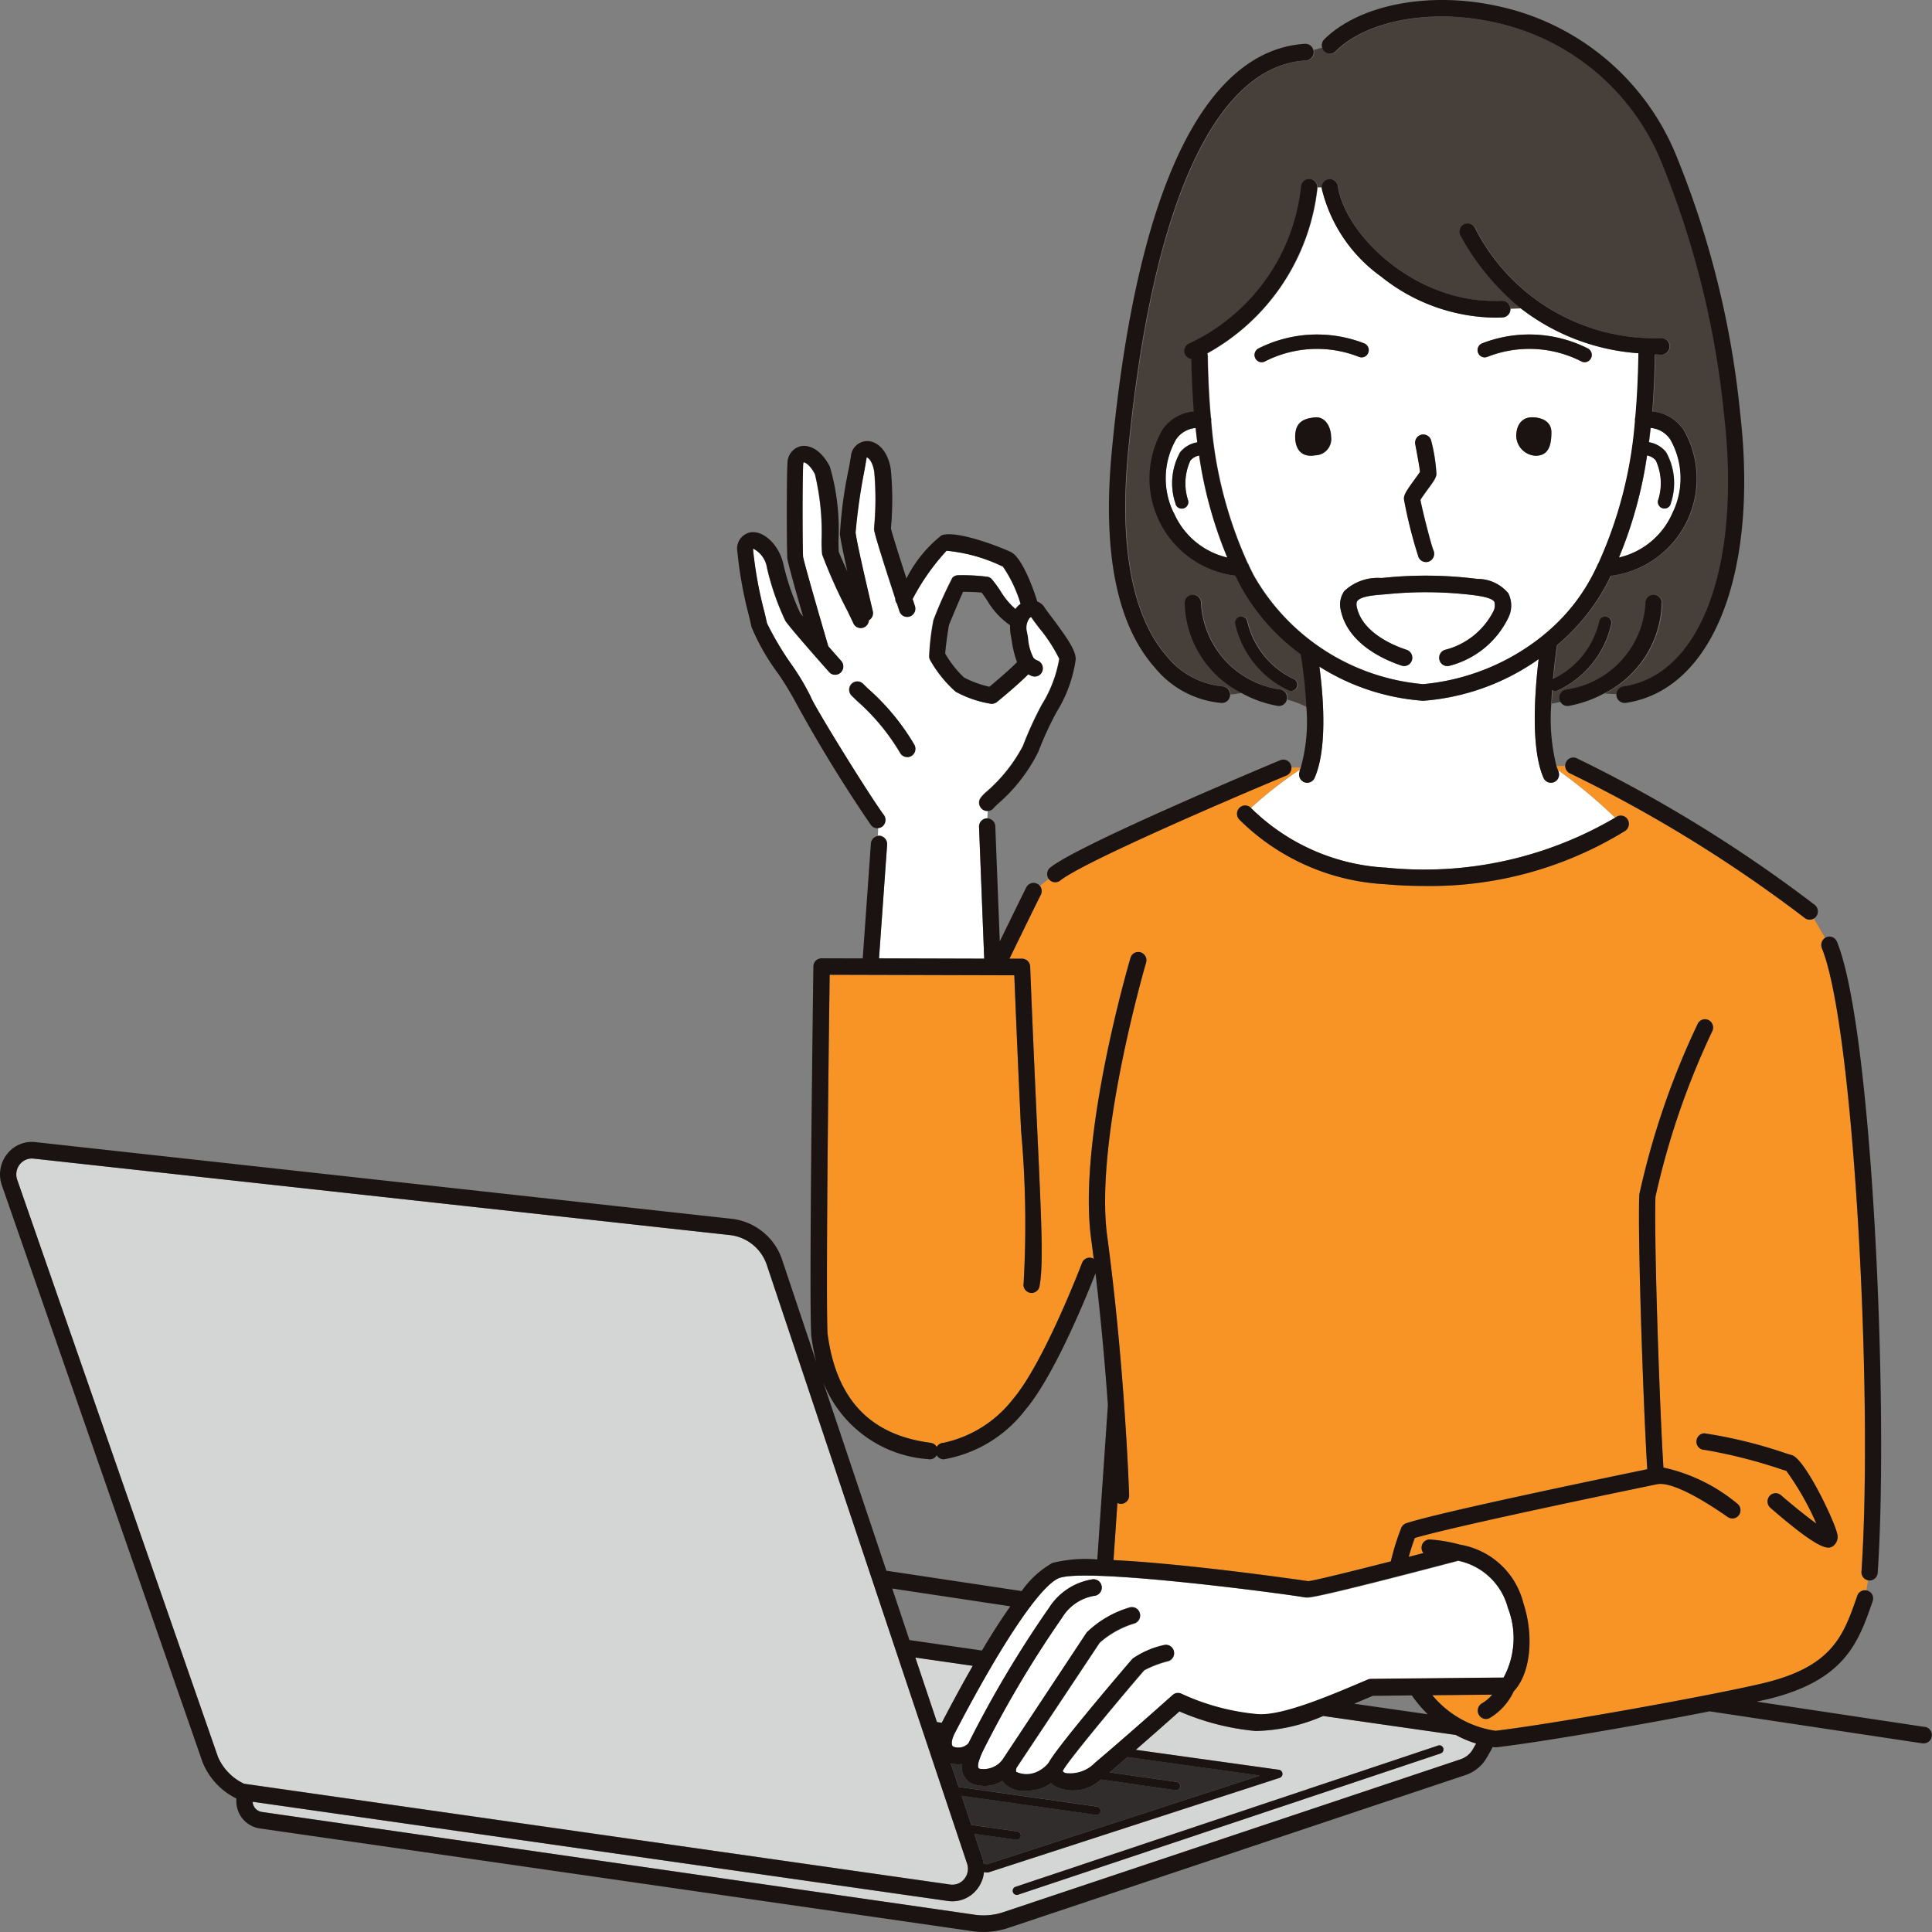 <svg id="グループ_441815" data-name="グループ 441815" xmlns="http://www.w3.org/2000/svg" xmlns:xlink="http://www.w3.org/1999/xlink" width="90" height="90" viewBox="0 0 90 90">
  <rect x="0" y="0" width="90" height="90" fill="#808080" stroke="none"/>
  <defs>
    <style>
      .cls-1 {
        fill: none;
      }

      .cls-2 {
        clip-path: url(#clip-path);
      }

      .cls-3 {
        fill: #f3ada9;
      }

      .cls-4 {
        fill: #f89325;
      }

      .cls-5 {
        fill: #473f39;
      }

      .cls-6 {
        fill: #fff;
      }

      .cls-7 {
        fill: #d4d5d5;
      }

      .cls-8 {
        fill: #302d2c;
      }

      .cls-9 {
        fill: #1a1311;
      }
    </style>
    <clipPath id="clip-path">
      <rect id="長方形_5371" data-name="長方形 5371" class="cls-1" width="90" height="90"/>
    </clipPath>
  </defs>
  <g id="グループ_441814" data-name="グループ 441814" class="cls-2">
    <path id="パス_209533" data-name="パス 209533" class="cls-3" d="M321.685,380.936l-.034,0,.034.005Z" transform="translate(-260.701 -307.277)"/>
    <path id="パス_209534" data-name="パス 209534" class="cls-4" d="M213.228,190.529c-.093.175-.7,1.417-1.454,2.966l.586,0a.382.382,0,0,1,.377.371c.125,3.142.238,5.613.33,7.6.2,4.441.289,6.279.107,7.285a.38.38,0,0,1-.442.31.386.386,0,0,1-.3-.451,48.291,48.291,0,0,0-.119-7.108c-.088-1.908-.2-4.264-.315-7.233l-8.6-.024c-.087,6.54-.18,16.142-.091,16.784.421,3.019,1.992,4.661,4.8,5.02a.334.334,0,0,0,.6,0,5.572,5.572,0,0,0,3.215-2.019c1.453-1.7,3.211-6.31,3.228-6.357a.377.377,0,0,1,.49-.221.363.363,0,0,1,.055.029q-.059-.478-.124-.962c-.621-4.645,1.736-12.717,1.837-13.058a.377.377,0,0,1,.472-.259.388.388,0,0,1,.254.482c-.024.082-2.41,8.253-1.812,12.731.385,2.884.632,5.653.787,7.812,0,.006,0,.012,0,.018.181,2.532.235,4.22.236,4.25a.384.384,0,0,1-.367.4h-.012a.368.368,0,0,1-.167-.041l-.182,2.66c3.368.167,8.41.882,9.071.983.29-.029,2.008-.453,3.847-.923a11.514,11.514,0,0,1,.482-1.55.384.384,0,0,1,.234-.225c1.491-.5,9.477-2.156,11.23-2.517-.159-2.407-.45-10.5-.374-12.758a.4.4,0,0,1,.009-.071,36.772,36.772,0,0,1,2.723-7.936.375.375,0,0,1,.515-.15.391.391,0,0,1,.147.526,36.359,36.359,0,0,0-2.638,7.7c-.071,2.284.214,10.2.372,12.609a8.094,8.094,0,0,1,3.423,1.668.392.392,0,0,1,.1.538.374.374,0,0,1-.527.1c-2.114-1.471-2.961-1.59-3.278-1.53-.09.019-9.278,1.9-11.3,2.507q-.164.442-.284.879l.685-.177a.39.39,0,0,1-.085-.293.379.379,0,0,1,.422-.337,7.11,7.11,0,0,1,1.374.24,3.659,3.659,0,0,1,2.945,2.723c.515,1.563.321,3.3-.444,4.1a2.848,2.848,0,0,1-1.116,1.246.369.369,0,0,1-.186.05.377.377,0,0,1-.33-.2.391.391,0,0,1,.143-.527,1.78,1.78,0,0,0,.479-.406l-2.788.027a4.7,4.7,0,0,0,2.945,1.657c2.909-.351,10.089-1.651,12.449-2.212,3.253-.773,3.757-2.222,4.394-4.055l.008-.023a.377.377,0,0,1,.424-.25l.082-.466a.384.384,0,0,1-.311-.405c.551-8.158-.36-25.457-1.846-29.042a.389.389,0,0,1,.156-.481l-.526-.9a.365.365,0,0,1-.416-.018,64.428,64.428,0,0,0-10.933-6.74.387.387,0,0,1-.233-.354l-.411,0q.032.1.07.191a23.756,23.756,0,0,1,2.662,2.218l.055-.034a.374.374,0,0,1,.525.113.391.391,0,0,1-.11.535,17.3,17.3,0,0,1-9.389,2.567c-.594,0-1.189-.026-1.783-.08a10.41,10.41,0,0,1-6.8-3.009.392.392,0,0,1,0-.547.373.373,0,0,1,.536,0l0,0a18.647,18.647,0,0,1,2.31-1.8c.011-.026.022-.052.032-.079l-.451,0a.387.387,0,0,1-.235.361c-3.2,1.333-9.513,4.071-10.532,4.888a.373.373,0,0,1-.532-.065l0,0-.414.325a.393.393,0,0,1,.034.419m34.989,26.1c.617.174,2,3.1,2.108,3.645a.533.533,0,0,1-.146.558.366.366,0,0,1-.254.107c-.3,0-.949-.331-2.706-1.856a.392.392,0,0,1-.043-.545.374.374,0,0,1,.534-.044c.548.475,1.188.991,1.649,1.322a13.057,13.057,0,0,0-1.4-2.457l-.184-.054a23.666,23.666,0,0,0-3.614-.92h-.011a.387.387,0,0,1-.011-.773,21.851,21.851,0,0,1,3.844.949l.232.067" transform="translate(-164.748 -148.841)"/>
    <path id="パス_209535" data-name="パス 209535" class="cls-5" d="M281.955,30.4c-.064-.121-.122-.244-.182-.366a4.563,4.563,0,0,1-3.391-6.811,1.974,1.974,0,0,1,1.453-.844c-.066-.836-.1-1.652-.114-2.438a.376.376,0,0,1-.3-.234.389.389,0,0,1,.21-.5,9.122,9.122,0,0,0,5.2-7.291.378.378,0,0,1,.756.026h.2a.378.378,0,0,1,.752-.057c.334,2.291,3.681,5.54,7.635,5.343a.382.382,0,0,1,.4.367s0,.005,0,.008c.138,0,.307-.012.492-.021a11.439,11.439,0,0,1-2.8-3.381.391.391,0,0,1,.138-.528.375.375,0,0,1,.518.141,9.389,9.389,0,0,0,8.712,5.151.387.387,0,0,1-.01.773h-.01c-.1,0-.2-.007-.3-.012-.015.855-.048,1.745-.12,2.658a1.974,1.974,0,0,1,1.455.844,4.563,4.563,0,0,1-3.391,6.811c-.06.122-.118.245-.182.366a9.6,9.6,0,0,1-2.32,2.864c-.037.25-.121.842-.187,1.575a3.973,3.973,0,0,0,2.155-2.68.285.285,0,0,1,.338-.223.29.29,0,0,1,.218.344,4.5,4.5,0,0,1-2.479,3.088.278.278,0,0,1-.273-.018c-.014.206-.027.417-.036.632.151-.023.293-.05.425-.08a.389.389,0,0,1,.266-.572,4.3,4.3,0,0,0,3.7-4.035.379.379,0,1,1,.758,0,4.838,4.838,0,0,1-2.684,4.219l.572.032a.384.384,0,0,1,.324-.361c3.61-.533,5.5-5.605,4.692-12.622a42.1,42.1,0,0,0-2.869-11.671,10.848,10.848,0,0,0-7.918-6.659c-2.919-.621-5.858-.074-7.312,1.365a.373.373,0,0,1-.536-.009.383.383,0,0,1-.092-.168l-.407.113a.409.409,0,0,1,.013.079.384.384,0,0,1-.356.409c-4.248.252-7.193,6.739-8.292,18.266-.531,5.572.693,8.243,1.814,9.5a3.782,3.782,0,0,0,2.561,1.39.382.382,0,0,1,.378.382,4.667,4.667,0,0,0,.521-.076,4.828,4.828,0,0,1-2.632-4.192.379.379,0,1,1,.758,0,4.3,4.3,0,0,0,3.7,4.035.386.386,0,0,1,.31.446c0,.009,0,.017-.006.025a5.048,5.048,0,0,1,.929.359,22.186,22.186,0,0,0-.264-2.468,9.749,9.749,0,0,1-2.862-3.293m2.652,4.829a.284.284,0,0,1-.257.167.28.28,0,0,1-.121-.027,4.5,4.5,0,0,1-2.479-3.088.29.29,0,0,1,.218-.344.285.285,0,0,1,.337.223,3.976,3.976,0,0,0,2.165,2.685.292.292,0,0,1,.136.386" transform="translate(-224.206 -3.212)"/>
    <path id="パス_209536" data-name="パス 209536" class="cls-6" d="M310.6,51.2q-.19.01-.38.01a8.639,8.639,0,0,1-5.293-1.921,7.053,7.053,0,0,1-2.75-4.09.413.413,0,0,1,0-.057h-.2c0,.009,0,.017,0,.026a10.047,10.047,0,0,1-5.129,7.706.368.368,0,0,1,.02.108c.017.92.056,1.886.145,2.875a.391.391,0,0,1,.016.172v0a19.745,19.745,0,0,0,1.7,6.616.387.387,0,0,1,.061.122c.075.156.15.312.232.467a10.094,10.094,0,0,0,7.883,5.048,10.414,10.414,0,0,0,5.6-2.277.393.393,0,0,1,.063-.054,8.873,8.873,0,0,0,2.217-2.717c.081-.155.157-.311.232-.468a.384.384,0,0,1,.06-.12,19.814,19.814,0,0,0,1.7-6.621h0a.394.394,0,0,1,.015-.169c.093-1.028.132-2.032.147-2.989a10.127,10.127,0,0,1-5.482-2.089c-.185.009-.353.016-.492.021a.383.383,0,0,1-.359.4m-4.112,7.563c.085-.116.205-.281.261-.371-.024-.209-.127-.789-.22-1.277a.387.387,0,0,1,.3-.454.38.38,0,0,1,.445.305,7.789,7.789,0,0,1,.238,1.535c-.015.168-.118.317-.415.724-.1.141-.265.363-.33.476.073.416.494,2.088.608,2.353a.39.39,0,0,1-.194.51.37.37,0,0,1-.153.033.379.379,0,0,1-.347-.231,21.131,21.131,0,0,1-.681-2.71c0-.2.127-.4.489-.892m-6.957-5.517a.324.324,0,0,1-.158.041.33.33,0,0,1-.292-.177.342.342,0,0,1,.133-.459,6.051,6.051,0,0,1,4.947-.237.341.341,0,0,1,.17.446.329.329,0,0,1-.437.173,5.335,5.335,0,0,0-4.363.212m2.333,4.379c-.686.122-.961-.35-.926-.96s.429-.763.926-.807.738.5.738.88a.761.761,0,0,1-.738.887m9.015,7.518a4.21,4.21,0,0,1-2.747,2.279.378.378,0,0,1-.477-.249.388.388,0,0,1,.244-.487,3.49,3.49,0,0,0,2.267-1.807.583.583,0,0,0,.039-.433c-.111-.188-.675-.266-.887-.3a18.232,18.232,0,0,0-4.134-.054l-.193.016c-.376.03-1,.078-1.166.3-.017.023-.067.091-.025.287.256,1.189,1.708,1.787,2.321,1.988a.388.388,0,0,1,.244.487.38.38,0,0,1-.361.268.369.369,0,0,1-.116-.019c-.737-.242-2.488-.977-2.829-2.558a1.1,1.1,0,0,1,.157-.914,2.265,2.265,0,0,1,1.716-.609l.184-.015a18.993,18.993,0,0,1,4.3.058,1.862,1.862,0,0,1,1.433.663,1.264,1.264,0,0,1,.025,1.1m1.247-7.5a.95.95,0,0,1-.892-.915c0-.543.282-.8.563-.858s1.073,0,1.073.683-.176,1.094-.743,1.09m2.45-4.993a.342.342,0,0,1,.133.459.33.33,0,0,1-.292.177.324.324,0,0,1-.158-.041,5.335,5.335,0,0,0-4.363-.212.329.329,0,0,1-.437-.173.341.341,0,0,1,.17-.446,6.049,6.049,0,0,1,4.947.237" transform="translate(-240.597 -36.412)"/>
    <path id="パス_209537" data-name="パス 209537" class="cls-6" d="M287.754,104.634a2.541,2.541,0,0,0-.1,1.867.309.309,0,0,1-.239.363.281.281,0,0,1-.059.006.3.3,0,0,1-.3-.25,2.959,2.959,0,0,1,.221-2.375,1.3,1.3,0,0,1,.8-.464q-.043-.335-.077-.667a1.221,1.221,0,0,0-.917.538,3.658,3.658,0,0,0-.114,3.4,3.605,3.605,0,0,0,2.5,2.1,19.676,19.676,0,0,1-1.311-4.752.687.687,0,0,0-.413.238" transform="translate(-232.304 -83.177)"/>
    <path id="パス_209538" data-name="パス 209538" class="cls-6" d="M400.545,107.054a3.658,3.658,0,0,0-.114-3.4,1.221,1.221,0,0,0-.918-.538q-.035.332-.078.666a1.3,1.3,0,0,1,.8.464,2.961,2.961,0,0,1,.221,2.375.3.3,0,0,1-.3.25.282.282,0,0,1-.059-.006.309.309,0,0,1-.239-.363,2.542,2.542,0,0,0-.1-1.867.689.689,0,0,0-.415-.238,19.734,19.734,0,0,1-1.309,4.753,3.605,3.605,0,0,0,2.505-2.1" transform="translate(-322.614 -83.178)"/>
    <path id="パス_209539" data-name="パス 209539" class="cls-6" d="M321.647,164.529a.37.37,0,0,1-.155.034.379.379,0,0,1-.346-.229c-.613-1.393-.4-4.11-.226-5.53a10.7,10.7,0,0,1-5.377,1.94,10.44,10.44,0,0,1-4.837-1.591c.173,1.3.391,3.788-.222,5.181a.379.379,0,0,1-.346.229.37.37,0,0,1-.155-.034.39.39,0,0,1-.19-.511c.011-.025.021-.052.031-.079a18.651,18.651,0,0,0-2.31,1.8,9.69,9.69,0,0,0,6.33,2.784,17.562,17.562,0,0,0,10.636-2.33,23.773,23.773,0,0,0-2.662-2.218c.006.016.012.033.019.048a.39.39,0,0,1-.19.511" transform="translate(-249.242 -128.099)"/>
    <path id="パス_209540" data-name="パス 209540" class="cls-7" d="M226.253,402.379q.766-1.469,1.445-2.654l-2.676-.384,1.006,3.006Z" transform="translate(-182.382 -322.128)"/>
    <path id="パス_209541" data-name="パス 209541" class="cls-7" d="M111.978,412.53a8.274,8.274,0,0,1-3.149.7,11.649,11.649,0,0,1-3.547-.912c-.355.316-1.171,1.04-2.032,1.789l6.667.93a.194.194,0,0,1,.032.376l-13.553,4.4a.183.183,0,0,1-.058.009l-.023,0-.139-.017a1.52,1.52,0,0,1-.347.827,1.46,1.46,0,0,1-1.124.531,1.5,1.5,0,0,1-.247-.021l-32.351-4.617a.506.506,0,0,0,.426.475l33.126,4.776a2.905,2.905,0,0,0,1.413-.105l21.308-7.124a1.039,1.039,0,0,0,.573-.472l.151-.264a5.2,5.2,0,0,1-.951-.4Zm5.476,1.744-19.687,6.582a.185.185,0,0,1-.059.01.19.19,0,0,1-.18-.133.194.194,0,0,1,.121-.244l19.687-6.582a.189.189,0,0,1,.239.123.194.194,0,0,1-.121.244" transform="translate(-50.34 -332.592)"/>
    <path id="パス_209542" data-name="パス 209542" class="cls-8" d="M236.8,427.162l-.026,0-1.956-.278.384,1.149a1.559,1.559,0,0,1,.058.25l.155.019,12.713-4.131-6.171-.86c-.284.246-.566.488-.831.713l3.127.445a.193.193,0,0,1,.162.218.191.191,0,0,1-.188.167l-.026,0-3.484-.5a1.887,1.887,0,0,1-2.2.281.926.926,0,0,1-.12-.111,1.742,1.742,0,0,1-.556.274,2.756,2.756,0,0,1-.665.087,1.253,1.253,0,0,1-.939-.335.838.838,0,0,1-.1-.133,1.6,1.6,0,0,1-1.432.124.9.9,0,0,1-.466-.907,1.288,1.288,0,0,1-.516-.033l.369,1.1,6.45.918a.193.193,0,0,1,.161.218.191.191,0,0,1-.187.167l-.026,0-6.26-.891.454,1.358,2.146.305a.194.194,0,0,1-.026.385" transform="translate(-189.432 -341.461)"/>
    <path id="パス_209543" data-name="パス 209543" class="cls-6" d="M191.4,128.234l-.378,5.3,4.9.014-.24-6.137a.383.383,0,0,1,.363-.4h.024l.019-.341c-.011,0-.022,0-.033,0a.37.37,0,0,1-.195-.055.391.391,0,0,1-.13-.531,1.663,1.663,0,0,1,.287-.307,7.371,7.371,0,0,0,1.7-2.133,16.531,16.531,0,0,1,.883-1.931,5.9,5.9,0,0,0,.81-2.131,7.372,7.372,0,0,0-.947-1.45c-.158-.209-.285-.377-.365-.5a.24.24,0,0,0-.093.075.77.77,0,0,0-.1.64l.045.254a2.387,2.387,0,0,0,.253.93l.011.013a.481.481,0,0,0,.191.12.389.389,0,0,1,.212.5.376.376,0,0,1-.492.216,1.563,1.563,0,0,1-.162-.078c-.489.494-1.342,1.194-1.457,1.288a.374.374,0,0,1-.237.085l-.041,0a5.06,5.06,0,0,1-1.549-.511l-.048-.023a.405.405,0,0,1-.049-.028,5.762,5.762,0,0,1-1.18-1.461.392.392,0,0,1-.052-.157,11.109,11.109,0,0,1,.2-1.714,18.921,18.921,0,0,1,.885-1.979.375.375,0,0,1,.265-.114,9.469,9.469,0,0,1,1.376.073.379.379,0,0,1,.2.122,5.75,5.75,0,0,1,.4.55,3.54,3.54,0,0,0,.691.829,1.069,1.069,0,0,1,.241-.24,6.139,6.139,0,0,0-.82-1.733,7.618,7.618,0,0,0-2.631-.742,10.457,10.457,0,0,0-1.58,2.247l.107.326a.389.389,0,0,1-.238.49.377.377,0,0,1-.48-.243l-.117-.355a.392.392,0,0,1-.078-.238c-.425-1.3-.965-2.976-.985-3.207a.4.4,0,0,1,0-.057l.006-.107a14.243,14.243,0,0,0,0-2.536c-.079-.507-.293-.664-.353-.667,0,0-.007.02-.011.05-.012.084-.047.283-.093.547a27.225,27.225,0,0,0-.413,2.895c.032.364.5,2.393.8,3.668a.39.39,0,0,1-.182.428.385.385,0,0,1-.257.341.377.377,0,0,1-.473-.223c-.022-.05-.116-.246-.244-.515a23.68,23.68,0,0,1-1.2-2.667,5.656,5.656,0,0,1-.026-.649,11.6,11.6,0,0,0-.31-3.094c-.219-.424-.453-.551-.529-.554a.259.259,0,0,0-.019.088c-.044.605-.032,4.021-.009,4.3.036.248.731,2.663,1.177,4.181.333.38.6.675.6.683a.392.392,0,0,1-.026.546.373.373,0,0,1-.535-.027c-.067-.076-1.653-1.859-2.01-2.345a.39.39,0,0,1-.037-.062,12.126,12.126,0,0,1-.845-2.443,1.208,1.208,0,0,0-.647-.9.535.535,0,0,0,0,.093,18.7,18.7,0,0,0,.523,2.855c.048.2.09.383.122.529a14.05,14.05,0,0,0,1.123,1.894,11.019,11.019,0,0,1,.913,1.528c.148.421,2.726,4.591,3.406,5.508a.392.392,0,0,1-.073.542.37.37,0,0,1-.2.073l.022.044-.017.3a.4.4,0,0,1,.068,0,.384.384,0,0,1,.351.414m-1.424-6.707-.225-.219a.392.392,0,0,1-.011-.547.374.374,0,0,1,.536-.012l.223.218a10.659,10.659,0,0,1,2.172,2.63.391.391,0,0,1-.155.524.37.37,0,0,1-.179.046.378.378,0,0,1-.334-.2,10.074,10.074,0,0,0-2.027-2.436" transform="translate(-150.075 -88.896)"/>
    <path id="パス_209544" data-name="パス 209544" class="cls-6" d="M238.955,376.871c-.873.374-2.677,3.062-4.825,7.19-.165.317-.2.572-.092.651a.647.647,0,0,0,.713-.151,51.316,51.316,0,0,1,3.758-6.316,2.937,2.937,0,0,1,2.023-1.323.381.381,0,0,1,.427.331.385.385,0,0,1-.324.435,2.164,2.164,0,0,0-1.525,1.029,50.572,50.572,0,0,0-3.7,6.235,4.391,4.391,0,0,0-.164.413c-.031.1-.091.325.01.378a1.1,1.1,0,0,0,1.082-.418l3.916-5.892.018-.025a4.836,4.836,0,0,1,1.989-1.158.377.377,0,0,1,.477.25.388.388,0,0,1-.245.486,4.316,4.316,0,0,0-1.622.9l-3.877,5.833c-.023.093-.025.167,0,.193a1.163,1.163,0,0,0,.865.031,1.447,1.447,0,0,0,.635-.461c.449-.827,3.876-4.812,3.909-4.849a4.1,4.1,0,0,1,1.455-.632.378.378,0,0,1,.466.27.387.387,0,0,1-.265.475,4.88,4.88,0,0,0-1.111.423c-.272.3-3.579,4.211-3.791,4.682h0v0a.073.073,0,0,0-.007.026.255.255,0,0,0,.155.088,1.61,1.61,0,0,0,1.351-.484c1.459-1.231,3.592-3.136,3.614-3.155a.374.374,0,0,1,.42-.055,10.707,10.707,0,0,0,3.51.944c1.118.108,3.348-.841,4.825-1.466l.342-.145a.375.375,0,0,1,.14-.029c1.513-.019,5.348-.054,6.18-.061a3.873,3.873,0,0,0,.2-3.246,3.026,3.026,0,0,0-2.317-2.2c-6.723,1.769-6.977,1.724-7.075,1.707l-.017,0c-.731-.142-10.3-1.421-11.523-.9" transform="translate(-189.639 -303.351)"/>
    <path id="パス_209545" data-name="パス 209545" class="cls-7" d="M47.485,312.935a.715.715,0,0,0,.674-.25.748.748,0,0,0,.137-.718l-9.32-27.859a2.06,2.06,0,0,0-1.673-1.418L4.841,279.126a.766.766,0,0,0-.108-.008.716.716,0,0,0-.565.271.75.75,0,0,0-.124.715L13.4,307a2.467,2.467,0,0,0,1.215,1.242l32.858,4.689.011,0" transform="translate(-3.244 -225.15)"/>
    <path id="パス_209546" data-name="パス 209546" class="cls-9" d="M311.068,196.945a9.692,9.692,0,0,1-6.33-2.784l0,0a.373.373,0,0,0-.536,0,.392.392,0,0,0,0,.547,10.409,10.409,0,0,0,6.8,3.009c.594.054,1.19.08,1.784.08a17.3,17.3,0,0,0,9.389-2.567.392.392,0,0,0,.11-.535.375.375,0,0,0-.525-.113l-.055.034a17.562,17.562,0,0,1-10.636,2.33" transform="translate(-246.466 -156.526)"/>
    <path id="パス_209547" data-name="パス 209547" class="cls-9" d="M346.15,110.62a.371.371,0,0,0,.153-.033.39.39,0,0,0,.194-.51c-.114-.265-.535-1.938-.608-2.353.065-.112.227-.335.33-.476.3-.406.4-.555.415-.724a7.786,7.786,0,0,0-.238-1.535.38.38,0,0,0-.445-.305.386.386,0,0,0-.3.454c.094.488.2,1.068.22,1.277-.056.09-.177.255-.261.371-.362.5-.489.688-.489.892a21.141,21.141,0,0,0,.681,2.711.379.379,0,0,0,.347.231" transform="translate(-279.724 -84.437)"/>
    <path id="パス_209548" data-name="パス 209548" class="cls-9" d="M319.323,100.549c-.5.044-.892.2-.926.807s.24,1.081.926.96a.761.761,0,0,0,.738-.887c0-.377-.236-.925-.738-.88" transform="translate(-258.061 -81.106)"/>
    <path id="パス_209549" data-name="パス 209549" class="cls-9" d="M373.306,100.562c-.281.055-.563.315-.563.858a.95.95,0,0,0,.892.915c.567,0,.743-.407.743-1.09s-.791-.738-1.073-.683" transform="translate(-302.111 -81.105)"/>
    <path id="パス_209550" data-name="パス 209550" class="cls-9" d="M289.61,70.717a.39.39,0,0,0,.19.511.37.37,0,0,0,.155.034.379.379,0,0,0,.346-.229c.613-1.393.395-3.884.222-5.181a10.44,10.44,0,0,0,4.837,1.591,10.7,10.7,0,0,0,5.377-1.94c-.171,1.42-.387,4.137.226,5.53a.379.379,0,0,0,.346.229.37.37,0,0,0,.155-.034.39.39,0,0,0,.19-.511c-.007-.015-.012-.032-.019-.048-.025-.061-.048-.124-.07-.191a9.118,9.118,0,0,1-.238-2.908c.009-.215.021-.426.036-.631a.281.281,0,0,0,.153.046.278.278,0,0,0,.121-.028,4.5,4.5,0,0,0,2.479-3.088.29.29,0,0,0-.218-.344.285.285,0,0,0-.338.223,3.973,3.973,0,0,1-2.155,2.68c.066-.733.149-1.325.187-1.575a9.6,9.6,0,0,0,2.32-2.864c.064-.121.121-.244.182-.366a4.563,4.563,0,0,0,3.391-6.811,1.974,1.974,0,0,0-1.455-.845c.072-.913.105-1.8.12-2.658.1,0,.2.009.3.012h.01a.387.387,0,0,0,.01-.773,9.388,9.388,0,0,1-8.712-5.151.375.375,0,0,0-.518-.141.391.391,0,0,0-.138.528,11.436,11.436,0,0,0,2.8,3.381,10.127,10.127,0,0,0,5.482,2.089c-.016.957-.055,1.961-.147,2.989a.39.39,0,0,0-.015.169h0a19.81,19.81,0,0,1-1.7,6.621.387.387,0,0,0-.059.12c-.076.156-.15.313-.232.468a8.872,8.872,0,0,1-2.217,2.717.377.377,0,0,0-.063.054,10.415,10.415,0,0,1-5.6,2.277,10.094,10.094,0,0,1-7.883-5.048c-.081-.155-.156-.311-.232-.467a.386.386,0,0,0-.061-.122,19.743,19.743,0,0,1-1.7-6.615v-.005a.391.391,0,0,0-.016-.172c-.089-.99-.128-1.955-.145-2.875a.368.368,0,0,0-.02-.108,10.048,10.048,0,0,0,5.129-7.706c0-.009,0-.017,0-.026a.378.378,0,0,0-.756-.026,9.122,9.122,0,0,1-5.2,7.291.39.39,0,0,0-.21.5.376.376,0,0,0,.3.234c.016.786.048,1.6.114,2.438a1.974,1.974,0,0,0-1.453.844,4.563,4.563,0,0,0,3.391,6.811c.06.122.118.245.182.366a9.75,9.75,0,0,0,2.862,3.293,22.167,22.167,0,0,1,.264,2.468,7.916,7.916,0,0,1-.262,2.81c-.01.027-.021.053-.031.079s-.02.054-.031.079m16.185-14.7a.689.689,0,0,1,.416.238,2.542,2.542,0,0,1,.1,1.867.309.309,0,0,0,.239.363.282.282,0,0,0,.059.006.3.3,0,0,0,.3-.25,2.961,2.961,0,0,0-.221-2.375,1.3,1.3,0,0,0-.8-.464q.043-.335.078-.666a1.221,1.221,0,0,1,.918.538,3.658,3.658,0,0,1,.114,3.4,3.605,3.605,0,0,1-2.505,2.1,19.726,19.726,0,0,0,1.309-4.753M283.73,58.674a3.658,3.658,0,0,1,.114-3.4,1.221,1.221,0,0,1,.916-.538q.034.332.077.667a1.3,1.3,0,0,0-.8.464,2.96,2.96,0,0,0-.221,2.375.3.3,0,0,0,.3.25.294.294,0,0,0,.059-.006.309.309,0,0,0,.239-.363,2.541,2.541,0,0,1,.1-1.867.688.688,0,0,1,.413-.238,19.677,19.677,0,0,0,1.311,4.752,3.605,3.605,0,0,1-2.5-2.1" transform="translate(-229.061 -34.798)"/>
    <path id="パス_209551" data-name="パス 209551" class="cls-9" d="M327.691,47.673a8.64,8.64,0,0,0,5.293,1.921c.127,0,.254,0,.38-.01a.383.383,0,0,0,.359-.4s0-.005,0-.008a.382.382,0,0,0-.4-.367c-3.955.2-7.3-3.052-7.635-5.343a.378.378,0,0,0-.752.057.389.389,0,0,0,0,.057,7.054,7.054,0,0,0,2.75,4.09" transform="translate(-263.366 -34.798)"/>
    <path id="パス_209552" data-name="パス 209552" class="cls-9" d="M277.874,40.476a3.783,3.783,0,0,1-2.561-1.39c-1.12-1.26-2.345-3.932-1.814-9.5,1.1-11.527,4.044-18.014,8.292-18.266a.384.384,0,0,0,.356-.409.411.411,0,0,0-.013-.079.383.383,0,0,0-.388-.285c-3.3.2-7.542,3.645-9,18.963-.448,4.7.227,8.1,2.007,10.1a4.5,4.5,0,0,0,3.123,1.644.383.383,0,0,0,.379-.387s0,0,0-.005a.382.382,0,0,0-.378-.382" transform="translate(-220.953 -8.506)"/>
    <path id="パス_209553" data-name="パス 209553" class="cls-9" d="M325.593,2.388C327.047.949,329.987.4,332.906,1.023a10.848,10.848,0,0,1,7.918,6.659,42.1,42.1,0,0,1,2.869,11.671c.8,7.017-1.082,12.089-4.692,12.622a.384.384,0,0,0-.324.362.388.388,0,0,0,0,.077.381.381,0,0,0,.374.331.4.4,0,0,0,.055,0c4.047-.6,6.192-6.014,5.336-13.478a42.826,42.826,0,0,0-2.921-11.874A11.6,11.6,0,0,0,333.06.266c-3.155-.672-6.368-.042-7.995,1.566a.39.39,0,0,0-.1.379.383.383,0,0,0,.092.168.373.373,0,0,0,.536.009" transform="translate(-263.376 0)"/>
    <path id="パス_209554" data-name="パス 209554" class="cls-9" d="M295.7,147.671a4.3,4.3,0,0,1-3.7-4.035.379.379,0,1,0-.758,0,4.827,4.827,0,0,0,2.632,4.192,5.462,5.462,0,0,0,1.694.606.361.361,0,0,0,.064.006.38.38,0,0,0,.367-.3c0-.009.005-.016.007-.025a.386.386,0,0,0-.31-.446" transform="translate(-236.054 -115.551)"/>
    <path id="パス_209555" data-name="パス 209555" class="cls-9" d="M388.127,143.636a.379.379,0,1,0-.758,0,4.3,4.3,0,0,1-3.7,4.035.386.386,0,0,0-.31.446.4.4,0,0,0,.044.126.375.375,0,0,0,.393.19,5.457,5.457,0,0,0,1.643-.579,4.838,4.838,0,0,0,2.683-4.219" transform="translate(-310.715 -115.551)"/>
    <path id="パス_209556" data-name="パス 209556" class="cls-9" d="M306.373,151.447a3.976,3.976,0,0,1-2.165-2.685.285.285,0,0,0-.337-.223.29.29,0,0,0-.218.344,4.5,4.5,0,0,0,2.479,3.088.28.28,0,0,0,.121.027.284.284,0,0,0,.258-.167.292.292,0,0,0-.136-.386" transform="translate(-246.108 -119.813)"/>
    <path id="パス_209557" data-name="パス 209557" class="cls-9" d="M363.259,81.453a.329.329,0,0,0,.437.173,5.335,5.335,0,0,1,4.363.212.324.324,0,0,0,.158.041.33.33,0,0,0,.292-.177.342.342,0,0,0-.133-.459,6.049,6.049,0,0,0-4.947-.237.341.341,0,0,0-.17.446" transform="translate(-294.401 -65.007)"/>
    <path id="パス_209558" data-name="パス 209558" class="cls-9" d="M313.252,81.626a.329.329,0,0,0,.437-.173.341.341,0,0,0-.17-.446,6.05,6.05,0,0,0-4.947.237.342.342,0,0,0-.133.459.33.33,0,0,0,.292.177.325.325,0,0,0,.158-.041,5.336,5.336,0,0,1,4.363-.212" transform="translate(-249.96 -65.007)"/>
    <path id="パス_209559" data-name="パス 209559" class="cls-9" d="M268.789,420.506,249.1,427.087a.194.194,0,0,0-.121.244.19.19,0,0,0,.18.133.181.181,0,0,0,.059-.01l19.687-6.582a.194.194,0,0,0,.121-.244.189.189,0,0,0-.239-.124" transform="translate(-201.794 -339.192)"/>
    <path id="パス_209560" data-name="パス 209560" class="cls-9" d="M257.809,188.7a.372.372,0,0,0,.234-.083c1.02-.817,7.335-3.555,10.532-4.888a.386.386,0,0,0,.235-.36.392.392,0,0,0-.028-.144.377.377,0,0,0-.494-.212c-.381.159-9.357,3.909-10.714,5a.391.391,0,0,0-.066.539l0,0a.375.375,0,0,0,.3.148" transform="translate(-208.649 -147.6)"/>
    <path id="パス_209561" data-name="パス 209561" class="cls-9" d="M385.037,183.248a64.424,64.424,0,0,1,10.933,6.739.382.382,0,0,0,.529-.085.392.392,0,0,0-.083-.54,65.185,65.185,0,0,0-11.087-6.828.376.376,0,0,0-.5.208.4.4,0,0,0-.029.151.387.387,0,0,0,.233.354" transform="translate(-311.887 -147.216)"/>
    <path id="パス_209562" data-name="パス 209562" class="cls-9" d="M447.748,226.207c1.486,3.585,2.4,20.884,1.846,29.042a.384.384,0,0,0,.311.405.353.353,0,0,0,.041.007h.026a.382.382,0,0,0,.378-.36c.517-7.646-.245-25.4-1.9-29.4a.377.377,0,0,0-.5-.205.4.4,0,0,0-.2.507" transform="translate(-362.879 -182.036)"/>
    <path id="パス_209563" data-name="パス 209563" class="cls-9" d="M417.037,345.715a.382.382,0,0,0,.378.375h.011a23.669,23.669,0,0,1,3.614.92l.184.054a13.047,13.047,0,0,1,1.4,2.457c-.462-.331-1.1-.847-1.649-1.322a.374.374,0,0,0-.534.044.392.392,0,0,0,.043.545c1.756,1.525,2.4,1.855,2.705,1.855a.367.367,0,0,0,.255-.107.533.533,0,0,0,.146-.558c-.11-.548-1.492-3.471-2.108-3.645l-.232-.067a21.863,21.863,0,0,0-3.844-.949.383.383,0,0,0-.367.4" transform="translate(-338.012 -278.548)"/>
    <path id="パス_209564" data-name="パス 209564" class="cls-9" d="M89.676,239.449l-7.839-1.18c.164-.037.317-.071.453-.1,3.657-.869,4.278-2.657,4.936-4.55l.008-.023a.378.378,0,0,0-.29-.509.377.377,0,0,0-.424.25l-.008.023c-.637,1.834-1.14,3.282-4.394,4.055-2.36.561-9.541,1.861-12.449,2.212a4.7,4.7,0,0,1-2.945-1.657l2.788-.026a1.783,1.783,0,0,1-.479.406.391.391,0,0,0-.143.527.377.377,0,0,0,.33.2.372.372,0,0,0,.186-.05,2.848,2.848,0,0,0,1.115-1.246c.765-.8.959-2.54.444-4.1a3.659,3.659,0,0,0-2.945-2.723,7.106,7.106,0,0,0-1.374-.24.379.379,0,0,0-.422.337.39.39,0,0,0,.085.293l-.685.177q.121-.436.284-.879c2.017-.6,11.205-2.488,11.3-2.507.318-.06,1.164.059,3.278,1.53a.374.374,0,0,0,.527-.1.392.392,0,0,0-.1-.537,8.1,8.1,0,0,0-3.423-1.668c-.158-2.407-.443-10.325-.372-12.609a36.385,36.385,0,0,1,2.638-7.7.391.391,0,0,0-.147-.526.375.375,0,0,0-.515.15,36.752,36.752,0,0,0-2.722,7.936.413.413,0,0,0-.009.071c-.076,2.26.215,10.35.374,12.757-1.753.361-9.739,2.017-11.23,2.517a.382.382,0,0,0-.234.225,11.512,11.512,0,0,0-.482,1.55c-1.838.469-3.557.894-3.847.923-.661-.1-5.7-.816-9.072-.983l.182-2.66a.368.368,0,0,0,.167.041h.012a.384.384,0,0,0,.367-.4c0-.031-.055-1.718-.236-4.25,0-.006,0-.012,0-.018-.155-2.159-.4-4.928-.787-7.812-.6-4.478,1.788-12.649,1.812-12.731a.388.388,0,0,0-.254-.482.377.377,0,0,0-.472.259c-.1.341-2.457,8.414-1.837,13.058q.065.483.124.962a.372.372,0,0,0-.055-.029.377.377,0,0,0-.49.221c-.018.046-1.776,4.661-3.228,6.357a5.572,5.572,0,0,1-3.215,2.019.376.376,0,0,0-.325.19.377.377,0,0,0-.278-.187c-2.809-.359-4.38-2-4.8-5.02-.089-.642,0-10.243.091-16.784l8.6.024c.119,2.97.227,5.325.315,7.233a48.262,48.262,0,0,1,.119,7.108.386.386,0,0,0,.3.451.38.38,0,0,0,.442-.31c.182-1.006.1-2.844-.107-7.285-.092-1.985-.205-4.456-.33-7.6a.383.383,0,0,0-.377-.371l-.586,0c.755-1.55,1.361-2.791,1.454-2.966a.392.392,0,0,0-.033-.419.381.381,0,0,0-.12-.1.375.375,0,0,0-.514.156c-.087.164-.589,1.188-1.239,2.523l-.209-5.36a.379.379,0,0,0-.37-.369l-.024,0a.383.383,0,0,0-.363.4l.24,6.138-4.9-.014.378-5.3a.379.379,0,1,0-.756-.056l-.381,5.354-1.92-.005h0a.383.383,0,0,0-.379.381c-.023,1.672-.218,16.36-.089,17.286a9.8,9.8,0,0,0,.226,1.135l-1.58-4.722a2.82,2.82,0,0,0-2.3-1.938L1.689,212.208a1.459,1.459,0,0,0-1.351.541,1.53,1.53,0,0,0-.253,1.461l9.358,26.9a3.255,3.255,0,0,0,1.567,1.672v.123a1.279,1.279,0,0,0,1.08,1.269L45.2,248.947a3.633,3.633,0,0,0,1.765-.135l21.308-7.124a1.8,1.8,0,0,0,.991-.817l.211-.37a.862.862,0,0,0,.055-.117c.031,0,.062.01.093.013l.041,0,.044,0c2.207-.263,6.751-1.051,9.935-1.676l9.917,1.492a.368.368,0,0,0,.056,0,.382.382,0,0,0,.374-.33.386.386,0,0,0-.32-.439m-28.691-6.791h0l-.034-.005.034,0m-.146.759.017,0c.1.017.351.062,7.075-1.708a3.027,3.027,0,0,1,2.317,2.2,3.872,3.872,0,0,1-.2,3.246c-.833.008-4.668.043-6.18.061a.372.372,0,0,0-.14.029l-.342.145c-1.477.625-3.707,1.574-4.825,1.466a10.719,10.719,0,0,1-3.51-.944.374.374,0,0,0-.42.055c-.021.019-2.154,1.924-3.614,3.155a1.609,1.609,0,0,1-1.351.484.255.255,0,0,1-.155-.088.072.072,0,0,1,.007-.026v0h0c.212-.471,3.519-4.387,3.791-4.682a4.887,4.887,0,0,1,1.111-.423.388.388,0,0,0,.265-.475.378.378,0,0,0-.466-.27,4.093,4.093,0,0,0-1.455.632c-.034.037-3.461,4.022-3.91,4.849a1.448,1.448,0,0,1-.635.461,1.164,1.164,0,0,1-.865-.031c-.024-.026-.023-.1,0-.193l3.877-5.833a4.314,4.314,0,0,1,1.621-.9.388.388,0,0,0,.245-.486.377.377,0,0,0-.476-.25,4.837,4.837,0,0,0-1.99,1.158l-.018.025L46.7,240.975a1.1,1.1,0,0,1-1.082.417c-.1-.053-.041-.283-.01-.378a4.382,4.382,0,0,1,.164-.413,50.6,50.6,0,0,1,3.7-6.235,2.164,2.164,0,0,1,1.525-1.029.385.385,0,0,0,.324-.435.381.381,0,0,0-.427-.331,2.937,2.937,0,0,0-2.023,1.323,51.286,51.286,0,0,0-3.758,6.316.647.647,0,0,1-.713.151c-.109-.079-.073-.335.092-.651,2.148-4.129,3.952-6.817,4.825-7.19,1.224-.523,10.792.756,11.523.9m5.667,5.437-3.426-.491.595-.251.274-.116,1.818-.02a6.269,6.269,0,0,0,.74.877m-19.112,5.462-2.146-.305-.454-1.358,6.26.891.026,0a.191.191,0,0,0,.187-.167.193.193,0,0,0-.162-.218l-6.45-.918-.369-1.1a1.288,1.288,0,0,0,.516.033.9.9,0,0,0,.466.907,1.6,1.6,0,0,0,1.432-.124.829.829,0,0,0,.1.133,1.253,1.253,0,0,0,.939.335,2.759,2.759,0,0,0,.665-.087,1.748,1.748,0,0,0,.556-.274.9.9,0,0,0,.12.11,1.887,1.887,0,0,0,2.2-.281l3.484.5.026,0a.194.194,0,0,0,.026-.385l-3.127-.445c.265-.225.546-.467.831-.713l6.171.861-12.713,4.131-.154-.019a1.578,1.578,0,0,0-.058-.25l-.384-1.149,1.956.278.026,0a.191.191,0,0,0,.187-.167.193.193,0,0,0-.161-.218M45.316,236.6q-.679,1.184-1.445,2.654l-.225-.032-1.006-3.006Zm-2.951-1.2-.8-2.4,5.5.828q-.607.855-1.323,2.059Zm.9-8.418.048,0a.377.377,0,0,0,.324-.19.376.376,0,0,0,.325.19,6.088,6.088,0,0,0,3.786-2.284c1.377-1.606,2.919-5.442,3.285-6.381.268,2.268.452,4.4.576,6.132l-.493,7.195a6.368,6.368,0,0,0-2.089.164,4.376,4.376,0,0,0-1.435,1.31l-6.3-.948L38.353,223.4a5.674,5.674,0,0,0,4.907,3.574M11.372,242.095a2.467,2.467,0,0,1-1.215-1.242L.8,213.954a.75.75,0,0,1,.124-.715.717.717,0,0,1,.565-.271.79.79,0,0,1,.108.008l32.462,3.565a2.06,2.06,0,0,1,1.673,1.418l9.32,27.859a.748.748,0,0,1-.137.718.715.715,0,0,1-.674.25l-.011,0Zm57.242-1.613a1.039,1.039,0,0,1-.573.472l-21.308,7.124a2.9,2.9,0,0,1-1.413.105l-33.126-4.776a.505.505,0,0,1-.426-.475l32.351,4.617a1.506,1.506,0,0,0,.247.02,1.46,1.46,0,0,0,1.124-.531,1.52,1.52,0,0,0,.347-.827l.139.017.023,0a.189.189,0,0,0,.058-.009l13.552-4.4a.194.194,0,0,0-.032-.376l-6.667-.93c.86-.749,1.677-1.474,2.032-1.789a11.642,11.642,0,0,0,3.547.912,8.274,8.274,0,0,0,3.149-.7l6.176.885a5.2,5.2,0,0,0,.951.4Z" transform="translate(0 -159)"/>
    <path id="パス_209565" data-name="パス 209565" class="cls-9" d="M335.831,138.849a18.994,18.994,0,0,0-4.3-.058l-.184.015a2.265,2.265,0,0,0-1.716.61,1.1,1.1,0,0,0-.156.914c.34,1.581,2.092,2.316,2.829,2.558a.369.369,0,0,0,.116.019.38.38,0,0,0,.361-.268.388.388,0,0,0-.244-.487c-.612-.2-2.065-.8-2.321-1.988-.042-.2.008-.264.025-.287.161-.221.79-.27,1.166-.3l.193-.016a18.233,18.233,0,0,1,4.134.054c.212.03.776.108.887.3a.584.584,0,0,1-.039.433,3.491,3.491,0,0,1-2.267,1.807.388.388,0,0,0-.244.487.378.378,0,0,0,.477.249,4.21,4.21,0,0,0,2.747-2.279,1.265,1.265,0,0,0-.024-1.1,1.863,1.863,0,0,0-1.433-.663" transform="translate(-267.011 -111.88)"/>
    <path id="パス_209566" data-name="パス 209566" class="cls-9" d="M188.007,123.635c-.68-.917-3.259-5.086-3.406-5.508a11.032,11.032,0,0,0-.913-1.528,14.05,14.05,0,0,1-1.123-1.894c-.032-.145-.074-.326-.122-.529a18.7,18.7,0,0,1-.523-2.855.535.535,0,0,1,0-.093,1.208,1.208,0,0,1,.647.9,12.117,12.117,0,0,0,.845,2.443.4.4,0,0,0,.037.062c.357.485,1.942,2.269,2.01,2.345a.373.373,0,0,0,.535.026.392.392,0,0,0,.026-.546c-.007-.007-.269-.3-.6-.683-.446-1.519-1.141-3.933-1.177-4.181-.023-.284-.035-3.7.009-4.3a.257.257,0,0,1,.019-.088c.075,0,.309.13.529.554a11.6,11.6,0,0,1,.31,3.094,5.661,5.661,0,0,0,.026.649,23.679,23.679,0,0,0,1.2,2.668c.129.27.222.465.244.515a.377.377,0,0,0,.473.223.386.386,0,0,0,.257-.341.39.39,0,0,0,.182-.428c-.3-1.275-.77-3.3-.8-3.668a27.184,27.184,0,0,1,.413-2.895c.046-.265.081-.464.093-.547,0-.031.012-.046.011-.05.06,0,.274.16.354.666a14.263,14.263,0,0,1,0,2.537l-.006.107a.406.406,0,0,0,0,.057c.02.23.561,1.911.985,3.207a.392.392,0,0,0,.078.238l.117.355a.377.377,0,0,0,.48.243.389.389,0,0,0,.238-.49l-.107-.325a10.465,10.465,0,0,1,1.58-2.247,7.613,7.613,0,0,1,2.631.742,6.134,6.134,0,0,1,.82,1.733,1.076,1.076,0,0,0-.241.24,3.537,3.537,0,0,1-.691-.829,5.771,5.771,0,0,0-.4-.55.378.378,0,0,0-.2-.122,9.441,9.441,0,0,0-1.376-.073.375.375,0,0,0-.265.114,18.92,18.92,0,0,0-.885,1.979,11.107,11.107,0,0,0-.2,1.713.392.392,0,0,0,.052.158,5.766,5.766,0,0,0,1.18,1.461.4.4,0,0,0,.05.028l.048.023a5.056,5.056,0,0,0,1.549.511l.041,0a.374.374,0,0,0,.237-.085c.115-.093.968-.794,1.457-1.288a1.547,1.547,0,0,0,.161.078.376.376,0,0,0,.492-.216.39.39,0,0,0-.212-.5.48.48,0,0,1-.191-.12l-.01-.013a2.386,2.386,0,0,1-.253-.93l-.045-.254a.771.771,0,0,1,.1-.641.242.242,0,0,1,.093-.075c.08.121.207.29.365.5a7.371,7.371,0,0,1,.947,1.45,5.9,5.9,0,0,1-.81,2.131,16.535,16.535,0,0,0-.883,1.931,7.368,7.368,0,0,1-1.7,2.133,1.664,1.664,0,0,0-.287.307.391.391,0,0,0,.13.531.373.373,0,0,0,.195.055c.011,0,.022,0,.033,0a.374.374,0,0,0,.271-.151c.027-.029.107-.106.178-.174a7.782,7.782,0,0,0,1.89-2.429,15.661,15.661,0,0,1,.843-1.839,6.33,6.33,0,0,0,.9-2.46c.015-.4-.344-.945-1.1-1.951-.147-.194-.285-.378-.346-.474a.7.7,0,0,0-.344-.282c-.189-.632-.709-2.022-1.205-2.291-.264-.143-2.516-1.064-3.253-.792a5.952,5.952,0,0,0-1.636,2.011c-.365-1.127-.676-2.119-.719-2.317l0-.067a14.49,14.49,0,0,0-.01-2.7c-.142-.911-.657-1.318-1.105-1.318h0a.772.772,0,0,0-.753.711c-.012.08-.045.27-.09.524a19.936,19.936,0,0,0-.422,3.1c.022.244.176.973.345,1.729-.2-.429-.363-.8-.4-.911-.007-.072-.01-.3-.014-.52a10.357,10.357,0,0,0-.4-3.442c-.426-.824-.983-1.031-1.366-.95a.807.807,0,0,0-.608.788c-.046.629-.035,4.1-.008,4.426.016.192.382,1.5.735,2.72-.056-.069-.106-.132-.143-.18a11.4,11.4,0,0,1-.768-2.228c-.181-.886-.893-1.6-1.525-1.517a.769.769,0,0,0-.626.9,19.123,19.123,0,0,0,.543,3.006c.047.2.088.376.12.519a10.282,10.282,0,0,0,1.231,2.151,14.352,14.352,0,0,1,.831,1.361A67.049,67.049,0,0,0,187.4,124.1a.376.376,0,0,0,.3.153c.011,0,.022,0,.033-.005a.368.368,0,0,0,.2-.073.392.392,0,0,0,.073-.542m4.914-5.972a4.9,4.9,0,0,1-1.156-.418l-.023-.011a4.968,4.968,0,0,1-.877-1.114c.016-.3.138-1.152.172-1.324.071-.184.474-1.147.66-1.555.292,0,.65.013.864.037.086.112.173.239.263.373a3.622,3.622,0,0,0,1.063,1.148,2.019,2.019,0,0,0,.032.468l.045.251a4.659,4.659,0,0,0,.246,1c-.33.336-.942.859-1.29,1.147" transform="translate(-146.832 -85.67)"/>
    <path id="パス_209567" data-name="パス 209567" class="cls-9" d="M211.493,167.713a.37.37,0,0,0,.179-.046.391.391,0,0,0,.155-.524,10.659,10.659,0,0,0-2.172-2.63l-.223-.218a.374.374,0,0,0-.536.012.392.392,0,0,0,.012.547l.225.219a10.073,10.073,0,0,1,2.027,2.436.378.378,0,0,0,.334.2" transform="translate(-169.226 -132.442)"/>
  </g>
</svg>
